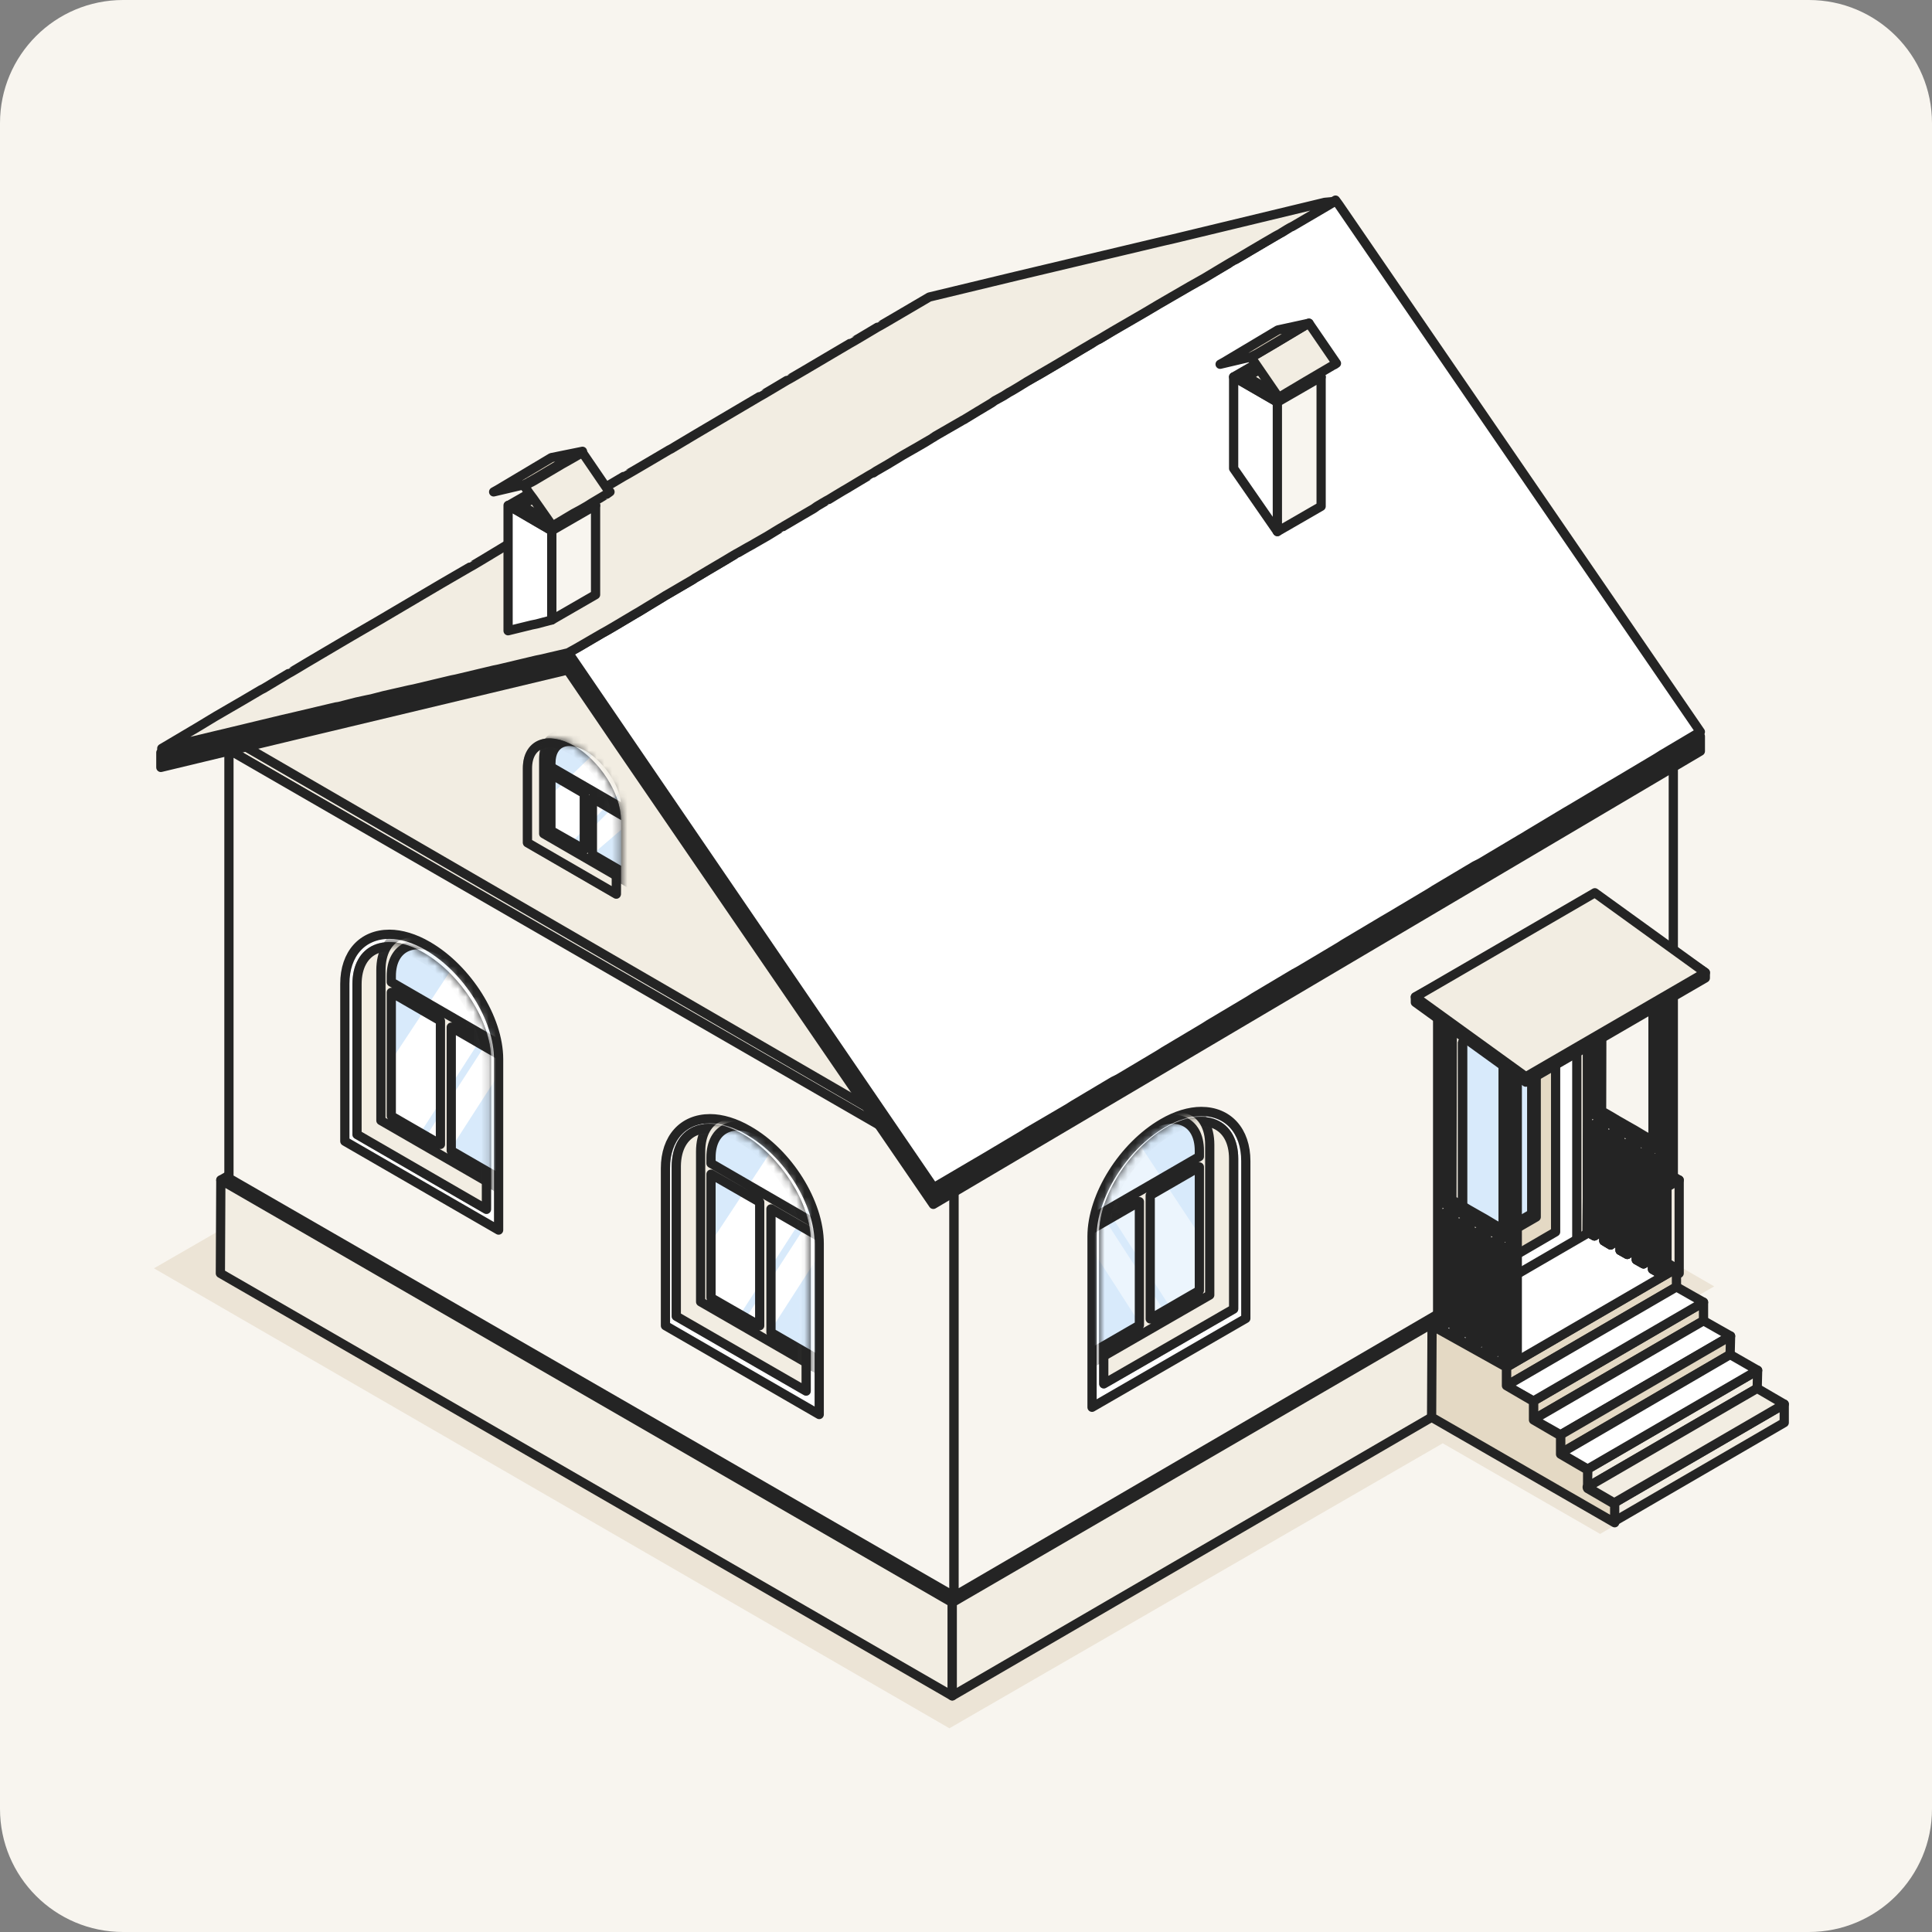 <svg xmlns="http://www.w3.org/2000/svg" width="251" height="251" fill="none"><rect width="100%" height="100%" fill="#808080" stroke="none"/><style><![CDATA[.B{stroke-width:1.2}.C{stroke-linejoin:round}.D{stroke:#242424}.E{fill:#f2ede2}.F{fill:#fff}.G{stroke:#fff}.H{fill:#e4d9c4}.I{fill:#d8eafb}.J{fill:#f8f5ef}]]></style><g clip-path="url(#I)"><path d="M0 16C0 7.163 7.163 0 16 0h219c8.837 0 16 7.163 16 16v219c0 8.837-7.163 16-16 16H16c-8.837 0-16-7.163-16-16V16z" class="J"/><path opacity=".2" d="M231.668 185.458l-20.388-11.717 11.424-6.62-103.344-59.698L20 164.778l103.344 59.756 64.092-37.025 20.446 11.775 23.786-13.826z" fill="#c1a076"/><g class="B C D E"><path d="M218.153 153.305l-94.439 55.012-95.025-55.012 94.439-54.952 95.025 54.953z"/><path d="M201.28 128.289v31.577l-12.127 7.031v-31.636l8.964-5.156.586-.351 1.992-1.113.585-.352z"/><path d="M198.703 129.754v28.179l-9.55 5.507v-28.179l8.964-5.156.586-.351z"/><path d="M198.117 130.104v27.36l-8.964 5.214V135.26l8.964-5.156zm-25.075-32.337l4.394-2.519c.059-.059 3.926-2.285 3.926-2.285l.351-.176 3.925-2.226c.117-.059 3.691-2.109 3.691-2.109l.352-.176 3.28-1.875v-1.113l-68.544-38.432-3.632 2.109c-.059.059-3.691 2.109-3.691 2.109l-.293.176-3.457 1.992c-.058 0-3.925 2.285-3.925 2.285l-.293.176-3.984 2.285c-.058.059-69.774 39.193-69.774 39.193v1.113l89.049 51.438 69.189-40.072v-1.113l-20.564-10.78z"/><path d="M124.358 45.625l68.545 39.604-.879.469-18.982 10.955 20.564 11.834-69.248 40.013-89.049-51.437 89.049-51.438z"/><path d="M128.049 146.334l-.469.235-88.991-51.38.41-.234 89.05 51.379zm3.925-2.225l-.468.234-89.05-51.438.469-.234 89.049 51.438zm3.867-2.286l-.41.235-89.05-51.379.41-.234 89.05 51.379zm3.925-2.227l-.41.234-89.049-51.438.41-.234 89.049 51.438zm3.925-2.286l-.469.234-88.99-51.379.41-.234 89.049 51.379zm3.925-2.226l-.468.234-89.05-51.437.469-.234 89.049 51.438zm3.867-2.283l-.41.234-89.049-51.379.41-.293 89.049 51.438zm3.925-2.286l-.41.293L65.949 79.37l.41-.234 89.049 51.379zm3.925-2.226l-.469.235-89.049-51.38.469-.293 89.049 51.437zm3.866-2.284l-.41.293L73.74 74.86l.469-.234 88.99 51.379zm3.926-2.227l-.41.235-89.05-51.379.41-.293 89.049 51.437zm3.926-2.284l-.41.293-89.05-51.437.41-.234 89.05 51.379zm3.924-2.227l-.468.234-89.05-51.379.469-.293 89.049 51.438zm3.867-2.284l-.41.293-89.049-51.438.469-.234 88.991 51.38zm3.926-2.226l-.41.234-89.05-51.379.41-.293 89.05 51.438zm3.925-2.285l-.469.293-88.991-51.438.41-.234 89.05 51.379zm3.925-2.227l-.469.235L101.1 59.042l.469-.234 89.049 51.437zM105.435 56.58l68.544 39.545-.41.234-68.544-39.545.41-.234zm3.925-2.283L177.905 93.9l-.411.234-68.544-39.603.41-.234zm3.925-2.227l68.545 39.545-.469.234-68.486-39.545.41-.234zm3.926-2.286l68.486 39.545-.41.293-68.545-39.603.469-.234zm3.867-2.224l68.544 39.545-.41.234-68.545-39.545.411-.234z"/><path d="M199.464 88.1l-12.127-7.03-1.581-.937-12.069-6.972-1.582-.937-5.858-3.339-.293-.176-.352-.176-5.682-3.281-1.582-.879.996 1.465.586.879-11.776-6.62 1.875 2.754 12.127 7.03 1.582.937 12.127 6.972 1.582.937 12.127 6.972 1.288.762.293.117.703.41 11.425 6.62-3.809-5.507zm12.831 5.39l-.879-.527-.703-.352-11.834-6.62-1.582-.879-11.893-6.679-1.523-.879-11.834-6.62-1.524-.879-3.222-1.816-1.347-.762-1.758-.996-5.507-3.105-1.523-.879-11.893-6.679-1.581-.879-9.843-5.39-1.347-.762-.996-.586-1.582-.879-.996-.586-1.582-.879-.996-.586-1.581-.879-.996-.586-.996-.586-2.461 1.348-2.402 1.347-3.925 2.226-2.461 1.347-3.866 2.226-2.461 1.406-3.866 2.226-2.52 1.406-3.867 2.168-2.461 1.406-2.871 1.64-.996.586-2.46 1.406-3.867 2.168-2.46 1.406-2.343 1.289-1.523.879-2.461 1.406-1.699.937-2.226 1.289-2.402 1.347-.996.586-2.871 1.64-2.519 1.406-3.867 2.168-2.461 1.406-3.925 2.226-2.461 1.406-3.925 2.226-2.461 1.347-3.867 2.226-1.465.82-.937.527-5.097 2.871-.469.293v1.64l.176.117 47.395 27.476 6.327 3.691 30.757 17.868 2.226 1.289 7.265 4.218.293.176 2.46-1.406.703-.41 5.215-3.047.644-.41 5.214-3.105.644-.41 5.215-3.105.703-.41 5.214-3.105.703-.41 5.214-3.105.644-.41 4.863-2.871.351-.234.645-.41 5.214-3.105.644-.352 1.23-.761 3.984-2.344.645-.41 5.214-3.105.703-.41 5.214-3.105.644-.41 5.214-3.105.645-.41 5.214-3.105.644-.41 5.214-3.047.703-.41 5.214-3.105.703-.41 5.156-3.046.703-.41 1.172-.703v-1.64l-4.511-2.168zm-8.378.527l.879.527 5.448 3.164-2.343 1.406-.645.41-5.214 3.105-.703.41-5.214 3.046-.644.411-2.754 1.581c-.058.059-2.46 1.465-2.46 1.465l-.469.293-.234.117-.235.117-3.456 1.992-.41.293-1.172.644-.644.411-1.641.937-.41.234-3.164 1.875-.292.176-.411.234c-.058 0-3.515 2.051-3.515 2.051l-.41.234-1.289.761-.644.411-1.465.878-.41.235-3.339 1.933-.117.059c-.059 0-.41.234-.41.234-.118.059-3.457 1.992-3.457 1.992l-.41.234-1.465.879-.644.41-1.289.762-.41.234-3.457 1.992c-.058.058-.41.293-.41.293l-.293.176-3.163 1.874-.41.235-1.641.996-.703.41-1.113.644-.41.234-3.456 2.051-.176.117-.234.117-.469.293-2.988 1.758-.41.234-1.816 1.055-.645.41-.996.586-.41.234-3.456 2.05-.352.235c-.058.058-.644.41-.644.41l-2.812 1.64-.41.235-1.992 1.171-.645.41-.586.352-.292-.117-2.051-1.231-9.491-5.507-2.226-1.289-23.2-13.474-6.327-3.691-44.29-25.66c.059 0 3.105-1.816 3.105-1.816l.41-.234.644-.352c.059-.059 2.871-1.64 2.871-1.64l.41-.234 2.461-1.406c.059-.059.996-.586.996-.586l.41-.234 3.281-1.933.176-.117.41-.234 1.699-.996 1.758-.996.41-.234 1.523-.879 1.933-1.172.351-.234c.059-.059 3.515-2.05 3.515-2.05l.176-.117.234-.117 2.109-1.23.762-.41.644-.352.41-.234 1.933-1.113 1.523-.879.41-.234.41-.234.352-.234 2.754-1.582.41-.234c.117-.059 2.461-1.406 2.461-1.406.059-.059.996-.586.996-.586l.41-.234 1.64-.937.703-.41c.059 0 1.172-.703 1.172-.703l.41-.234.703-.41 2.754-1.64.41-.234.527-.293 2.343-1.347.586-.352.41-.234.996-.586 1.64-.937.82-.469.41-.234 1.113-.645 2.343-1.347.41-.234.879-.527 2.344-1.348.234-.117.41-.234 3.047-1.758.41-.234.41-.234 1.464-.879 1.992-1.172.41-.234 1.289-.703 2.226-1.289.118-.059.293-.176 3.398-1.933c.058-.059.527-.293.527-.293l1.816-1.054 1.64-.937.41-.234 1.172-.645.527.293.821.469.996.586 1.581.937.996.586 1.582.937.937.586.293.176 4.277 2.461 1.582.937 12.127 6.972 1.582.937 12.127 7.03 1.582.937 12.127 6.972 1.582.937 12.127 6.972 1.288.762.293.117.703.41 11.425 6.62.644-.176z"/><path d="M212.236 93.313l-.644-.352-.938-.527-12.068-6.972-1.582-.937-12.127-7.03-1.582-.879-12.068-6.972c-.059-.059-1.582-.937-1.582-.937l-1.523-.879-2.168-1.23-2.871-1.64-5.624-3.222-1.582-.879-12.127-7.03-1.582-.937-7.088-4.101-.821-.469-.996-.586-1.581-.879-.996-.586-1.582-.879-.996-.586-1.582-.937-.996-.586-1.582-.937-.996-.586-.41-.234-1.054.586-2.344 1.347-3.69 2.168-2.285 1.347-3.691 2.168-2.285 1.347-3.691 2.168-2.343 1.347-3.691 2.168-2.343 1.348-3.632 2.109-2.343 1.406c-.117.059-3.632 2.109-3.632 2.109l-2.343 1.347-3.632 2.168-2.109 1.23-.293.176-3.632 2.109-1.758 1.055-.586.352-3.691 2.168-1.406.82-.937.527-3.691 2.168-2.343 1.347-3.632 2.109-2.343 1.347-3.691 2.168-2.343 1.348-3.691 2.168-2.285 1.347-3.691 2.168-1.172.644-1.113.644-4.804 2.812-.469.293 2.226 1.289.937.527 45.872 26.598 6.386 3.691 27.418 15.935 2.226 1.289 9.198 5.331.293.176 1.64-.938.704-.41 5.214-3.105.644-.41 5.214-3.046.703-.41 5.214-3.105.645-.411 5.214-3.046.644-.41 5.214-3.105.645-.41 4.276-2.519.938-.586.703-.41 5.214-3.105.644-.41.645-.352 4.569-2.695.645-.41 5.214-3.046.644-.41 5.214-3.105.645-.411 5.214-3.105.703-.41 5.214-3.105.703-.41 5.214-3.046.703-.41 5.214-3.105.703-.41 5.156-3.047.703-.41 1.991-1.172-4.745-2.285zm-1.992 4.394l-2.343 1.347-.703.41-5.214 3.105-.645.41-5.214 3.047-.703.41-2.695 1.64c-.058 0-2.519 1.465-2.519 1.465l-.469.293-.234.117-.234.117-3.457 2.05-.468.235-1.114.644-.703.41-1.64.996-.41.235-3.164 1.874-.293.176-.41.234c-.058 0-3.515 2.051-3.515 2.051l-.41.234-1.289.762-.644.41-1.465.879-.41.234-3.281 1.933-.586.352c-.117.058-3.456 1.992-3.456 1.992l-.41.234-1.465.879-.703.41-1.289.762-.41.234-3.456 1.992c-.059.058-.41.234-.41.234l-.293.176-3.164 1.875-.41.234-1.64.937-.645.41-1.171.703-.411.235-3.456 2.05-.234.117-.235.118-.41.292-2.988 1.758-.41.234-1.816 1.055-.703.41-.937.586-.41.234-3.457 2.051-.351.234c-.059.059-.645.41-.645.41l-2.812 1.64-.41.235-1.992 1.172-.703.41-.586.351-.293-.176-2.167-1.23-9.491-5.507-2.226-1.289-22.966-13.474-6.386-3.691-44.29-25.66-.82-.527-.937-.527-1.113-.644 2.754-1.582.293-.176 1.113-.644 3.632-2.109 2.285-1.347 3.691-2.168 2.285-1.347 3.691-2.168 2.343-1.347 3.691-2.168 2.343-1.347 3.632-2.109.644-.41 1.699-.996 3.691-2.168.293-.176 2.05-1.172 3.632-2.109c.059-.059 2.402-1.406 2.402-1.406l3.632-2.168 2.343-1.347 3.632-2.109.586-.352 1.758-.996 3.691-2.168 2.343-1.347 3.632-2.109 2.344-1.406 3.691-2.168 2.343-1.347 3.691-2.168 2.285-1.347 3.749-2.168 2.285-1.348.762-.469.351.176.996.586 1.582.937.996.586 1.582.937.996.586 1.581.937.996.586 1.582.937 11.424 6.62 1.582.937 12.127 6.972 1.582.879 5.683 3.281.351.176.293.176 5.859 3.339 1.581.937 12.069 6.972 1.582.937 12.127 7.03 1.582.937 7.557 4.335 4.511 2.636-2.695 1.523z"/><path d="M121.312 148.854l2.929 1.699-45.579-66.846-48.918 12.069 3.164 1.816 88.405 51.262z"/><use href="#J"/><use href="#J"/><use href="#K"/></g><mask id="A" maskUnits="userSpaceOnUse" x="67" y="95" width="14" height="22"><path d="M74.268 97.413c3.164 1.816 5.8 5.917 5.8 9.081v9.666l-11.541-6.679v-9.666c0-3.164 2.578-4.218 5.741-2.402z" class="B C F G"/></mask><g mask="url(#A)" class="B C D E"><use href="#K"/></g><mask id="B" maskUnits="userSpaceOnUse" x="67" y="95" width="14" height="22"><path d="M74.268 97.413c3.164 1.816 5.8 5.917 5.8 9.081v9.666l-11.541-6.679v-9.666c0-3.164 2.578-4.218 5.741-2.402z" class="B C F G"/></mask><g mask="url(#B)"><path d="M70.929 98.937v9.022l11.014 6.386v-9.022c0-.761-.176-1.582-.41-2.343-.058-.235-.176-.528-.293-.762-.762-1.757-2.05-3.515-3.574-4.745l-1.172-.82c-3.105-1.816-5.565-.762-5.565 2.285z" class="B C D I"/><path d="M70.929 103.917v4.101l2.988 1.758 7.264-7.558c-.762-1.758-2.05-3.515-3.574-4.745l-6.679 6.444zm3.515 6.21l2.109 1.23c.059-.058 5.39-4.628 5.39-4.628v-1.406c0-.762-.176-1.582-.41-2.344l-7.03 7.089-.059.059z" class="F"/><path d="M70.636 98.646v9.666l11.541 6.679v-9.666c0-3.164-2.578-7.265-5.8-9.081-3.164-1.875-5.741-.82-5.741 2.402zm10.663 6.093v.527l-9.725-5.624v-.527c0-2.695 2.168-3.574 4.863-2.05 2.636 1.582 4.863 5.038 4.863 7.675zm0 8.788l-4.335-2.52v-7.323l4.335 2.519v7.324zm-9.725-5.625v-7.323l4.335 2.519v7.265l-4.335-2.461z" class="B C D E"/></g><g class="B C D J"><path d="M29.743 97.415v55.656l94.205 54.308v-55.597L29.743 97.415z"/><path d="M217.391 97.238v55.656l-93.443 54.484v-55.597l93.443-54.543z"/></g><path d="M220.906 95.657v1.933l-99.653 58.878L80.361 96.77l-6.62-9.725-33.335 7.968-19.509 4.687v-1.933l13.357-7.675 53.43-30.523 32.866-18.747 52.844-12.654 47.512 67.49z" fill="#242424" class="B C D"/><path d="M220.906 95.072l-5.038 2.988-.644.41-5.214 3.105-.704.41-5.214 3.105-.703.41-4.979 2.988-.176.117-.703.41-5.214 3.105-.703.352-5.214 3.105-.645.41-5.214 3.105-.703.41-5.214 3.105-.644.41-5.214 3.105-.645.351-5.214 3.105-.644.41-5.214 3.105-.645.411-5.214 3.105-.644.41-5.214 3.105-.703.351-5.214 3.105-.645.41-5.214 3.047-.644.41-5.214 3.105-.703.41-5.683 3.339-47.454-69.482.527-.293.527-.293.41-.234 2.871-1.699.527-.293.41-.234.996-.586 2.461-1.465.41-.234 1.054-.645 1.933-1.172.469-.293.41-.234 3.105-1.816.352-.234.41-.234 1.172-.703 2.285-1.347 1.64-.996c.059 0 1.23-.762 1.23-.762l.644-.352.293-.176.41-.234 1.23-.703 1.992-1.23c.059 0 .235-.117.235-.117l.41-.234 1.289-.762 2.109-1.23.41-.293 1.464-.879 1.875-1.113.527-.293 3.398-2.05c.059 0 .41-.234.41-.234l1.524-.879 1.933-1.172.41-.234 1.64-.937 1.816-1.055c.059-.059.411-.293.411-.293l3.456-1.992.234-.117c.059 0 .235-.117.235-.117l1.64-.996 1.758-1.055.41-.293 1.171-.645.645-.41.527-.293.879-.527.469-.293.293-.176.234-.117.41-.234 1.289-.703 1.875-1.113 1.874-1.113 3.925-2.343c.059 0 1.934-1.172 1.934-1.172l4.042-2.343 1.875-1.113 4.042-2.343 1.875-1.055 3.984-2.343c.058 0 1.933-1.113 1.933-1.113l3.867-2.285c.175-.059.937-.586.937-.586l.586-.352c.058 0 .469-.293.469-.293l4.393-2.578.762-.469.469.644 46.926 68.427z" class="B C D F"/><path d="M173.394 26.175l-.762.469-4.394 2.578-.41.234c-.058 0-.644.351-.644.351l-.762.469c-.176.058-4.042 2.343-4.042 2.343l-1.875 1.113c-.058 0-4.042 2.402-4.042 2.402l-1.875 1.054-4.042 2.343-1.875 1.113-4.042 2.343-1.875 1.113c-.059 0-3.984 2.343-3.984 2.343l-1.875 1.113-1.816 1.055-1.289.762-.41.234-.175.117-.293.176-.469.293-.879.527-.527.293-.645.41-1.171.644-.41.293-1.758 1.055-1.64.996-.176.117c-.059 0-.234.117-.234.117l-3.457 1.992-.351.234c-.059.059-1.875 1.113-1.875 1.113l-1.641.937-.41.234-1.933 1.172-1.523.879-.352.234c-.058 0-3.456 2.05-3.456 2.05l-.41.234c-.117.059-1.934 1.172-1.934 1.172-.058 0-1.523.879-1.523.879l-.41.293-2.109 1.23-1.289.762-.41.234-.176.117c-.058 0-2.05 1.23-2.05 1.23l-1.23.703-.41.234-.293.176-.644.352-1.23.703c-.059 0-1.699.996-1.699.996l-2.285 1.348-1.172.703-.41.234-.352.234-3.105 1.816-.41.234-.469.293-1.933 1.172-1.055.644-.41.234-2.461 1.465-.996.586-.41.234-.527.293-2.929 1.699-.41.234-.527.293-.527.293-3.515.82-.586.117-4.921 1.172-.586.117-4.921 1.172-.586.117-4.921 1.172-.586.117-3.339.762-1.582.41-.586.117-1.348.293-2.285.586-.41.059-5.448 1.289-1.523.352-6.327 1.523-9.315 2.226 4.745-2.812 2.226-1.347 3.632-2.109 2.285-1.347.351-.176 3.222-1.933c.059 0 2.285-1.348 2.285-1.348l3.574-2.109 2.285-1.347 3.632-2.109 2.285-1.347 3.574-2.109 2.285-1.347 3.632-2.109c.059 0 2.285-1.347 2.285-1.347l2.812-1.699.762-.41c.059 0 2.285-1.347 2.285-1.347.059 0 1.64-.937 1.64-.937l.762-.469c.059-.059 1.23-.703 1.23-.703l2.285-1.347.469-.293.879-.527 2.285-1.348.41-.234 1.875-1.113c.059 0 3.632-2.109 3.632-2.109l2.285-1.347.234-.117 3.339-1.992 2.285-1.347 3.574-2.109 2.285-1.348c.059 0 3.574-2.109 3.574-2.109.059 0 2.343-1.348 2.343-1.348l3.574-2.109 2.285-1.347c.059 0 3.574-2.109 3.574-2.109.058 0 2.343-1.347 2.343-1.347l4.394-2.578 11.424-2.754 18.982-4.511 1.288-.293 19.685-4.745 1.289-.117z" class="B C D E"/><g class="F B C D"><path d="M55.58 122.899c-1.699-.996-3.457-1.523-4.98-1.523-3.515 0-5.8 2.519-5.8 6.444v20.447l19.978 11.541v-22.204c0-5.273-4.042-11.717-9.198-14.705zm41.654 23.961c-1.699-.996-3.457-1.523-4.98-1.523-3.515 0-5.8 2.519-5.8 6.444v20.446l19.977 11.542v-22.204c0-5.331-4.042-11.776-9.197-14.705zm53.839-.939c1.699-.996 3.456-1.524 4.98-1.524 3.515 0 5.799 2.52 5.799 6.445v20.446l-19.977 11.541v-22.203c0-5.273 4.042-11.717 9.198-14.705zm14.881-93.675V69.06l-5.683-8.202V48.965l5.683 3.281z"/></g><path d="M171.637 48.964l-5.683 3.281-5.683-3.281 5.683-3.281 5.683 3.281z" class="B C D E"/><path d="M165.954 52.246V69.06l5.683-3.281V48.965l-5.683 3.281z" class="B C D J"/><g class="E B C D"><use href="#L"/><path d="M173.628 47.207c-.058.059-.351.234-.41.234-.117.059-7.088 4.16-7.088 4.218l-3.574-5.214c.234-.117 5.741-3.398 6.972-4.16.175-.117.058-.059.527-.293l3.573 5.214z"/></g><path d="M170.055 41.993c-.059.058-.352.234-.41.234l-6.327 3.749-.469.234-.352.176-3.983.937.527-.293 6.972-4.16 4.042-.879z" class="B C D H"/><path d="M71.691 68.94v11.6l-1.992.527-.586.117-3.105.762V65.659l4.628 2.695.645.352.234.117.176.117z" class="B C D F"/><path d="M77.374 65.662l-1.055.644-3.749 2.168-.879.527-.176-.117-.176-.117-.644-.41-4.628-2.695 2.753-1.582 2.929-1.699 4.57 2.636.586.293.41.234.059.117z" class="B C D E"/><path d="M71.691 68.94v11.6l5.683-3.281v-11.6l-5.683 3.281z" class="B C D J"/><g class="E B C D"><path d="M75.674 65.663l-3.984 2.285-3.984-2.285 3.984-2.285 3.984 2.285z"/><path d="M79.248 63.903c-.058.059-.352.234-.41.293-.059 0-.879.527-1.992 1.172-.527.352-1.055.644-1.582.937l-.762.41-2.754 1.64-.293-.469-.117-.176-2.05-2.929-.527-.703-.644-.937.352-.176c.117-.059.117-.059.293-.176.059-.059.117-.059.234-.117.234-.117.527-.293.82-.469l3.164-1.875.937-.527 1.23-.703c.176-.059.469-.293.527-.293l3.281 4.804.059.117.234.176z"/></g><path d="M75.674 58.631c-.059.059-.352.234-.41.234l-1.347.762-.937.527-3.164 1.875-.82.469c-.117.059-.176.117-.234.117-.117.117-.176.117-.293.176l-.352.176-3.984.937.527-.293 3.046-1.816 3.925-2.343 4.042-.82z" class="B C D H"/><use href="#M" class="B C D E"/><mask id="C" maskUnits="userSpaceOnUse" x="45" y="122" width="19" height="36"><path d="M54.76 124.305c4.628 2.695 8.436 8.612 8.436 13.299v19.509l-16.814-9.725v-19.509c0-4.687 3.75-6.269 8.378-3.574z" class="B C F G"/></mask><g mask="url(#C)" class="B C D E"><use href="#M"/></g><mask id="D" maskUnits="userSpaceOnUse" x="45" y="122" width="19" height="36"><path d="M54.76 124.305c4.628 2.695 8.436 8.612 8.436 13.299v19.509l-16.814-9.725v-19.509c0-4.687 3.75-6.269 8.378-3.574z" class="B C F G"/></mask><g mask="url(#D)"><path d="M49.897 126.531v18.63l16.052 9.257v-18.63c0-1.114-.234-2.285-.645-3.457l-.41-1.172c-1.113-2.577-2.988-5.097-5.214-6.854a11.48 11.48 0 0 0-1.758-1.172c-4.452-2.578-8.026-1.054-8.026 3.398z" class="B C D I"/><path d="M49.897 139.184v5.976l4.394 2.519 10.604-16.462c-1.113-2.578-2.988-5.097-5.214-6.855l-9.784 14.822zm5.155 9.025l3.046 1.757c.059-.117 7.85-12.186 7.85-12.186v-2.05c0-1.113-.234-2.285-.644-3.457l-10.252 15.818v.118z" class="F"/><path d="M49.487 126.063v19.509l16.872 9.725v-19.509c0-4.628-3.749-10.603-8.436-13.298s-8.436-1.113-8.436 3.573zm15.525 8.964v.761l-14.178-8.201v-.762c0-3.925 3.164-5.273 7.089-2.988 3.925 2.226 7.089 7.265 7.089 11.19zm0 18.161l-6.386-3.691v-16.052l6.386 3.691v16.052zm-14.178-8.202v-16.052l6.386 3.691v16.052l-6.386-3.691z" class="B C D E"/></g><path d="M96.297 147.916c4.628 2.695 8.436 8.612 8.436 13.299v19.509l-16.873-9.725V151.49c.058-4.687 3.808-6.269 8.436-3.574z" class="B C D E"/><mask id="E" maskUnits="userSpaceOnUse" x="87" y="146" width="19" height="36"><path d="M96.297 147.917c4.628 2.695 8.436 8.612 8.436 13.299v19.509L87.861 171v-19.509c.059-4.687 3.808-6.269 8.436-3.574z" class="B C F G"/></mask><g mask="url(#E)" class="B C D E"><path d="M96.297 147.917c4.628 2.695 8.436 8.612 8.436 13.299v19.509L87.861 171v-19.509c.059-4.687 3.808-6.269 8.436-3.574z"/></g><mask id="F" maskUnits="userSpaceOnUse" x="87" y="146" width="19" height="36"><path d="M96.297 147.917c4.628 2.695 8.436 8.612 8.436 13.299v19.509L87.861 171v-19.509c.059-4.687 3.808-6.269 8.436-3.574z" class="B C F G"/></mask><g mask="url(#F)"><path d="M91.434 150.143v18.63l16.053 9.257V159.4c0-1.113-.235-2.285-.645-3.457l-.41-1.171c-1.113-2.578-2.988-5.097-5.214-6.855-.586-.468-1.113-.82-1.758-1.172-4.453-2.577-8.026-1.054-8.026 3.398z" class="B C D I"/><path d="M91.434 162.798v5.975l4.394 2.519 10.604-16.462c-1.113-2.578-2.988-5.097-5.214-6.854l-9.784 14.822zm5.156 9.022l3.047 1.757c.059-.117 7.851-12.185 7.851-12.185v-2.051c0-1.113-.235-2.285-.645-3.456L96.59 171.703v.117z" class="F"/><path d="M91.024 149.616v19.509l16.872 9.725v-19.509c0-4.628-3.749-10.603-8.436-13.298-4.687-2.637-8.436-1.055-8.436 3.573zm15.525 8.964v.761l-14.178-8.201v-.762c0-3.925 3.164-5.273 7.089-2.988s7.089 7.323 7.089 11.19zm0 18.22l-6.386-3.691v-16.052l6.386 3.69V176.8zm-14.178-8.202v-16.052l6.327 3.632v16.052l-6.327-3.632z" class="B C D E"/></g><path d="M151.835 146.978c-4.629 2.695-8.437 8.612-8.437 13.299v19.509l16.873-9.725v-19.509c0-4.628-3.749-6.21-8.436-3.574z" class="B C D E"/><mask id="G" maskUnits="userSpaceOnUse" x="142" y="145" width="19" height="36"><path d="M151.834 146.978c-4.628 2.695-8.436 8.612-8.436 13.299v19.509l16.872-9.725v-19.509c0-4.628-3.749-6.21-8.436-3.574z" class="B C F G"/></mask><g mask="url(#G)" class="B C D E"><path d="M151.834 146.978c-4.628 2.695-8.436 8.612-8.436 13.299v19.509l16.873-9.725v-19.509c0-4.628-3.75-6.21-8.437-3.574z"/></g><mask id="H" maskUnits="userSpaceOnUse" x="142" y="145" width="19" height="36"><path d="M151.834 146.978c-4.628 2.695-8.436 8.612-8.436 13.299v19.509l16.872-9.725v-19.509c0-4.628-3.749-6.21-8.436-3.574z" class="B C F G"/></mask><g mask="url(#H)"><path d="M156.756 149.202v18.63l-16.053 9.257v-18.572c0-1.113.235-2.285.645-3.456l.41-1.172c1.113-2.578 2.988-5.097 5.214-6.854a11.39 11.39 0 0 1 1.758-1.172c4.452-2.578 8.026-1.055 8.026 3.339z" class="B C D I"/><path opacity=".5" d="M156.756 161.858v5.976l-4.394 2.519-10.604-16.462c1.113-2.578 2.988-5.097 5.214-6.855l9.784 14.822zm-5.156 9.082l-3.046 1.758c-.059-.118-7.851-12.186-7.851-12.186v-1.992c0-1.113.235-2.285.645-3.457l10.252 15.818v.059z" class="F"/><path d="M148.73 145.162c-4.629 2.695-8.437 8.612-8.437 13.299v19.508l16.873-9.725v-19.509c0-4.628-3.808-6.21-8.436-3.573zm0 1.347c3.925-2.285 7.088-.937 7.088 2.988v.762l-14.177 8.202v-.762c0-3.925 3.164-8.905 7.089-11.19zm-7.089 13.299l6.386-3.691v16.052l-6.386 3.691v-16.052zm7.792 11.541v-16.052l6.385-3.691v16.052l-6.385 3.691z" class="B C D E"/></g><g class="B C D E"><path d="M28.689 153.302l95.025 54.894v12.127l-95.083-54.894.059-12.127z"/><path d="M123.714 208.196l94.439-54.894v12.127l-94.439 54.894v-12.127z"/><path d="M188.45 134.556l17.986-10.369v38.08l-17.986 10.369v-38.08z"/></g><path d="M204.854 126.883v34.448l-14.822 8.612v-34.507l8.964-5.155.586-.293 1.933-1.172.586-.351 2.753-1.582z" class="B C D F"/><path d="M202.101 128.464v31.577l-12.069 7.03v-31.636l8.964-5.155.585-.293 1.934-1.172.586-.351z" class="B C D H"/><path d="M199.581 129.987v28.121l-9.549 5.507v-28.179l8.964-5.156.585-.293z" class="B C D E"/><path d="M198.996 130.28v27.418l-8.964 5.156v-27.418l8.964-5.156z" class="B C D I"/><use href="#N" class="B C D H"/><path d="M185.989 171.994l22.087-12.83 9.725 5.624-22.087 12.83-9.725-5.624z" class="B C D F"/><path d="M199.229 182.013l22.087-12.83v2.402l-22.087 12.83v-2.402z" class="B C D H"/><g class="F B C D"><path d="M195.715 180.022l22.086-12.831 3.515 1.992-22.086 12.83-3.515-1.991zm3.514 4.393l22.087-12.83 3.515 1.992-22.086 12.83-3.516-1.992z"/></g><path d="M202.745 186.405l22.087-12.83-.059 2.402-22.028 12.83v-2.402z" class="B C D H"/><path d="M206.26 190.859l22.087-12.83-.059 2.344-22.086 12.83.058-2.344z" class="B C D E"/><path d="M202.745 188.809l22.028-12.83 3.574 2.05-22.087 12.83-3.515-2.05z" class="B C D F"/><path d="M209.717 195.254l22.086-12.83v2.402l-22.086 12.83v-2.402z" class="B C D E"/><path d="M195.714 177.617v2.402l3.515 2.051v2.402l3.516 2.05v2.402l3.515 2.051v2.402l3.515 2.05v2.402l-23.786-13.709.059-11.892 9.666 5.389z" class="B C D H"/><g class="E B C D"><path d="M206.202 193.202l22.086-12.83 3.515 2.051-22.086 12.83-3.515-2.051zm-19.392-36.148v-1.172-24.723l.937-.527.938.527-.059 24.723 1.23.703.879.527 1.231.703.937.528 1.172.703.937.527.293.176V136.08l.937-.527.879.527v24.723 1.113 14.529l-.937.528-.938-.528.059-14.47-.293-.176-.059 13.416-.878.586-.938-.586v-14.47l-.234-.176-.059 13.474-.878.528-.938-.528v-14.529l-.293-.175v13.474l-.937.527-.879-.527v-14.529l-.293-.176v13.475l-.937.527-.879-.527v-14.529z"/><use href="#O"/><use href="#O"/><path d="M206.26 145.512v-1.172-24.723l.938-.527.937.527-.059 24.723 1.231.703.878.527 1.231.703.937.528 1.172.703.937.527.293.117v-23.61l.937-.527.879.527v24.723 1.113 14.529l-.937.528-.938-.528v-14.529l-.234-.176-.058 13.475-.879.527-.938-.527v-14.529l-.292-.117v13.416l-.879.527-.938-.527v-14.529l-.293-.117v13.415l-.937.528-.879-.528v-14.47l-.293-.176v13.475l-.937.527-.937-.527.058-14.529z"/><use href="#P"/><use href="#P"/><path d="M221.551 127.058l-23.317 13.533-14.353-10.369v-.703l23.317-12.831 14.353 9.667v.703z"/><path d="M221.551 126.356l-23.317 13.533-14.353-10.37 23.317-13.533 14.353 10.37z"/></g></g><defs><clipPath id="I"><path d="M0 0h251v251H0z" class="F"/></clipPath><path id="J" d="M216.806 96.011l-45.521-66.904-48.508 12.537 94.029 54.367z"/><path id="K" d="M74.268 97.413c3.164 1.816 5.8 5.917 5.8 9.081v9.666l-11.541-6.679v-9.666c0-3.164 2.578-4.218 5.741-2.402z"/><path id="L" d="M169.938 48.965l-3.984 2.285-3.984-2.285 3.984-2.285 3.984 2.285z"/><path id="M" d="M54.76 124.305c4.628 2.695 8.436 8.612 8.436 13.299v19.509l-16.814-9.725v-19.509c0-4.687 3.75-6.269 8.378-3.574z"/><path id="N" d="M195.715 177.618l22.086-12.83v2.402l-22.086 12.83v-2.402z"/><path id="O" d="M186.81 131.158v24.723 1.172 14.529l.879.527.058-14.529 1.172.703v14.529l.879.527.058-14.529 1.172.703v14.529l.937.528v-14.529l1.172.703v14.47l.937.586v-14.529l1.231.703-.059 14.47.937.528v-14.471-1.171l.059-24.723-.937-.528v24.723l-1.231-.703-.937-.527-1.172-.703-.937-.527-1.172-.703-.937-.528-1.172-.703v-24.664l-.937-.586z"/><path id="P" d="M206.26 119.617v24.723 1.172l-.058 14.529.937.527.059-14.529 1.171.703v14.471l.879.527.059-14.471 1.171.645v14.529l.938.527V148.5l1.171.644v14.529l.938.527v-14.529l1.171.703v14.529l.938.528v-14.529-1.114l.058-24.722-.937-.528v24.723l-1.23-.703-.938-.527-1.171-.703-.938-.527-1.171-.703-.938-.528-1.171-.703v-24.723l-.938-.527z"/></defs></svg>